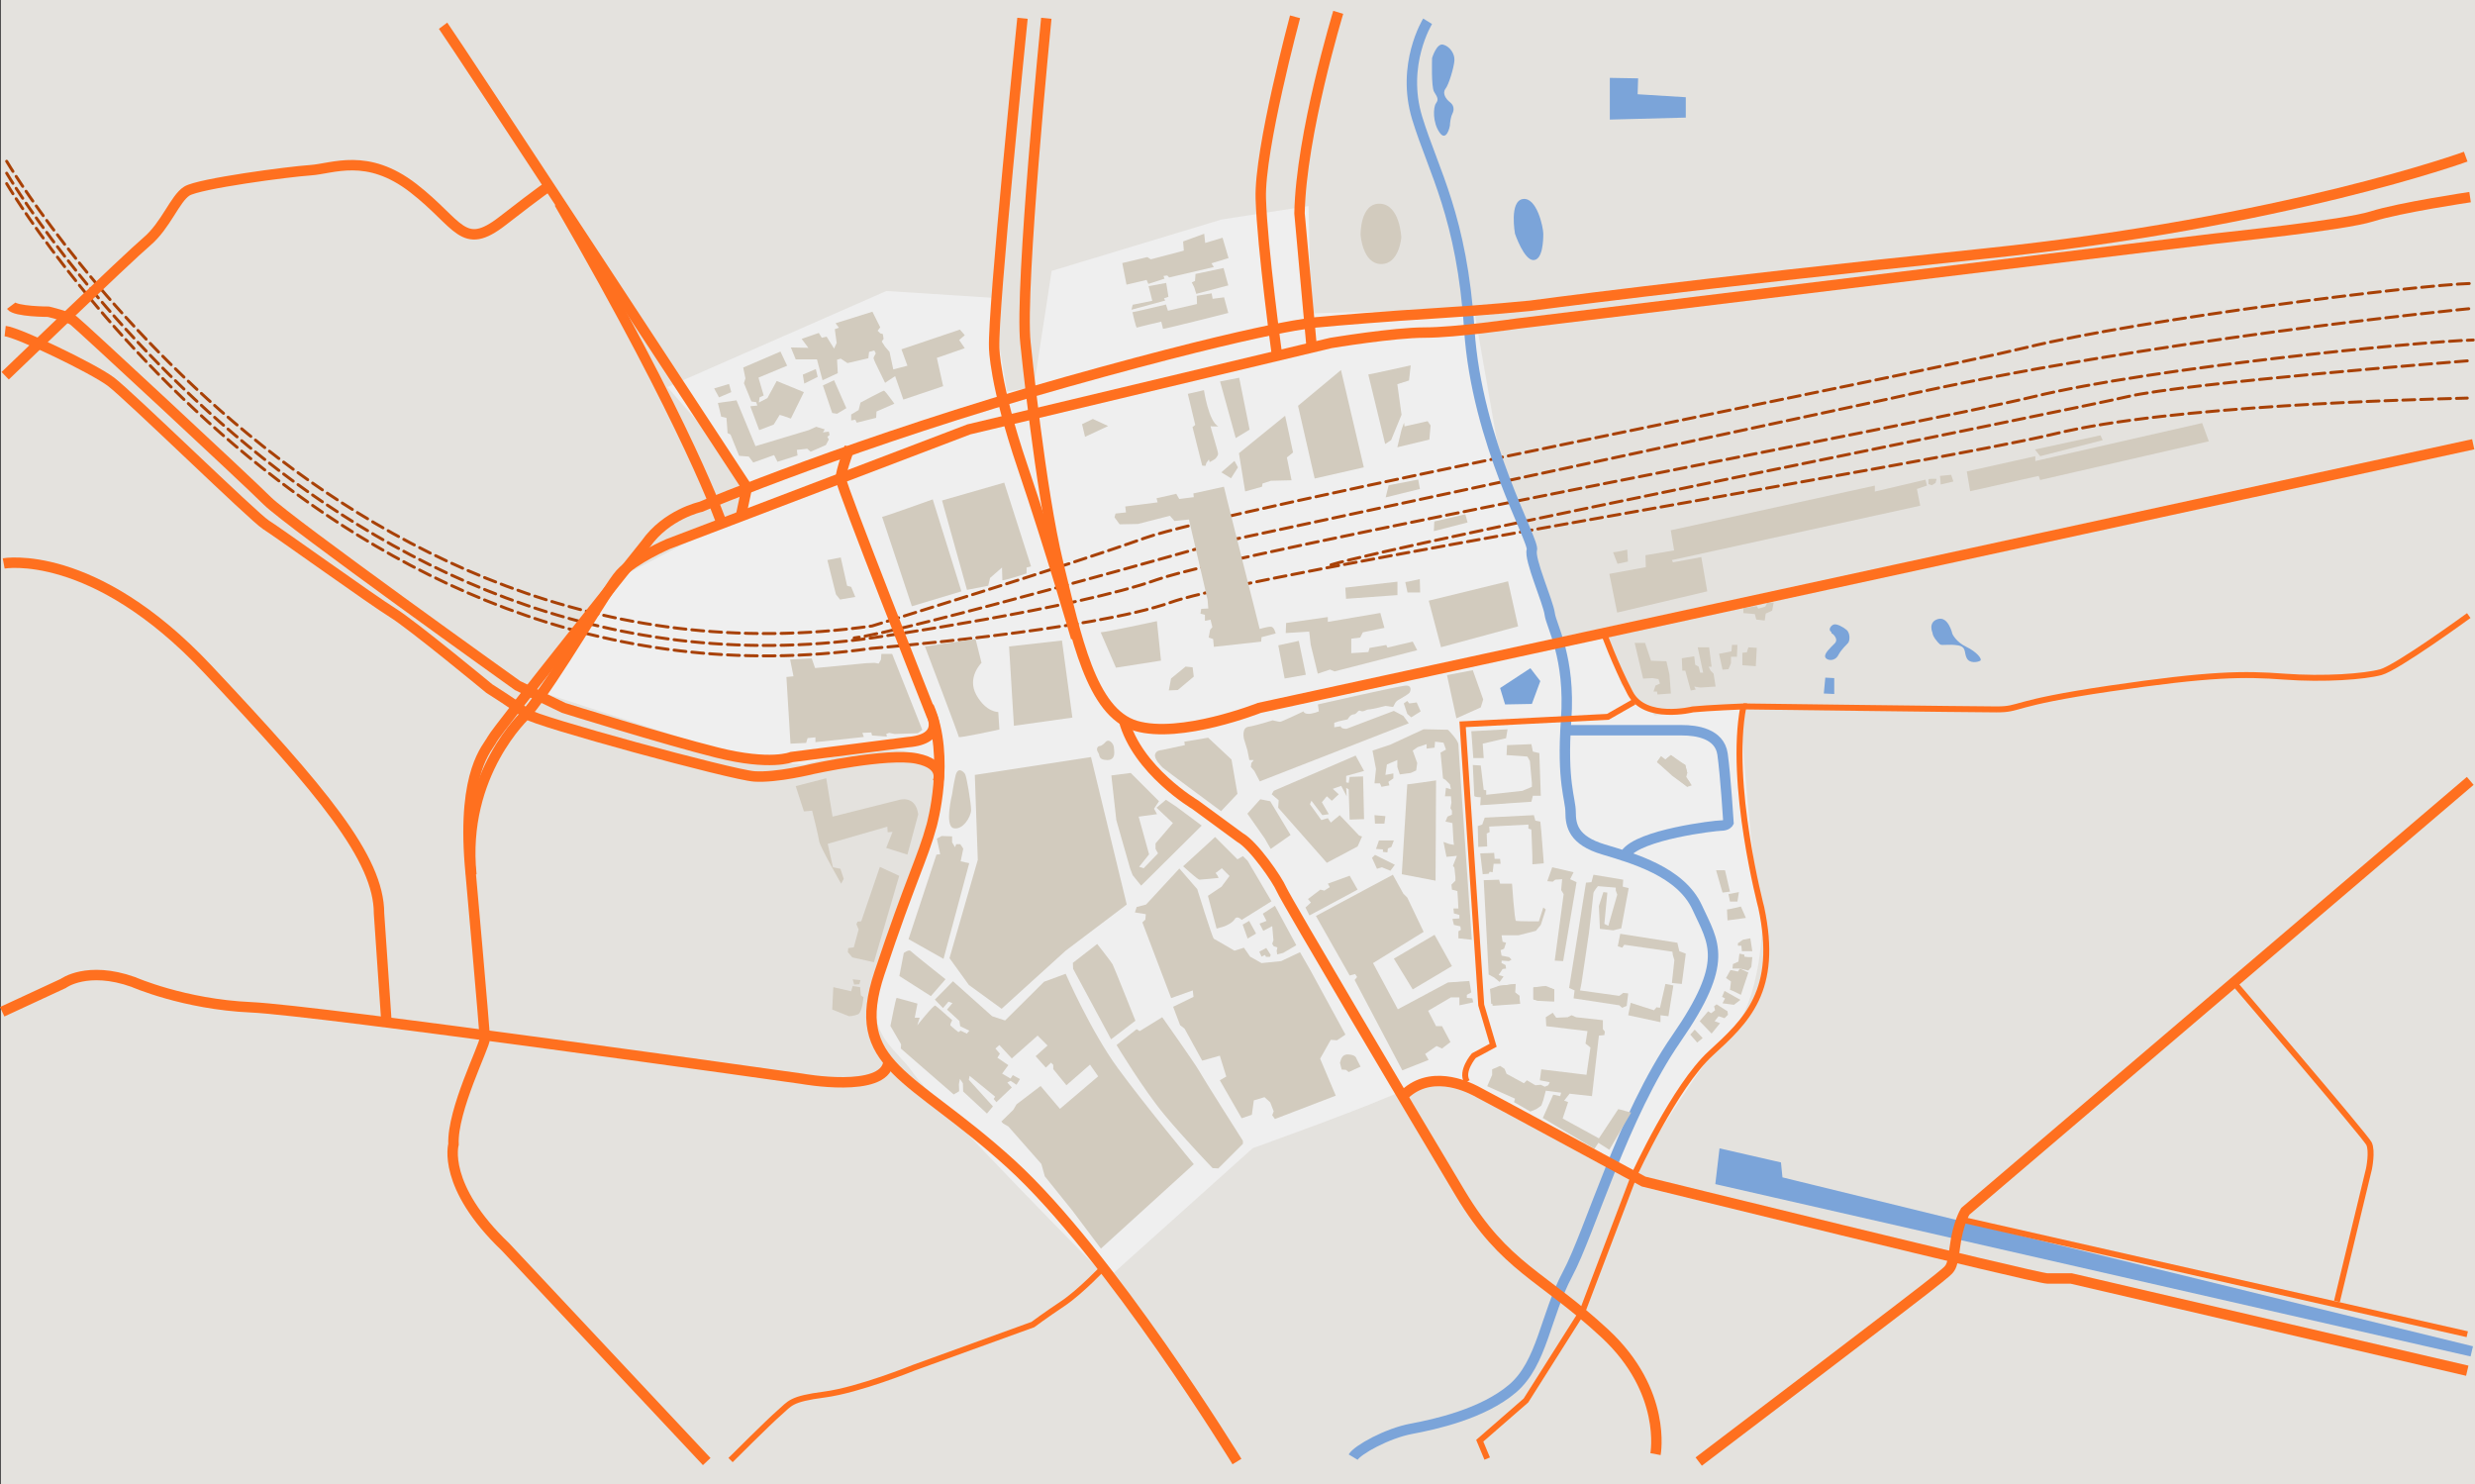 <?xml version="1.0" encoding="UTF-8" standalone="no"?>
<!-- Generator: Adobe Illustrator 15.1.0, SVG Export Plug-In . SVG Version: 6.00 Build 0)  -->

<svg
   xmlns:dc="http://purl.org/dc/elements/1.1/"
   xmlns:cc="http://creativecommons.org/ns#"
   xmlns:rdf="http://www.w3.org/1999/02/22-rdf-syntax-ns#"
   xmlns:svg="http://www.w3.org/2000/svg"
   xmlns="http://www.w3.org/2000/svg"
   xmlns:sodipodi="http://sodipodi.sourceforge.net/DTD/sodipodi-0.dtd"
   xmlns:inkscape="http://www.inkscape.org/namespaces/inkscape"
   version="1.1"
   id="Map_1_"
   x="0px"
   y="0px"
   width="1661.667"
   height="996.667"
   viewBox="0 0 1661.667 996.667"
   enable-background="new 0 0 2000 1200"
   xml:space="preserve"
   sodipodi:docname="map-street.svg"
   inkscape:version="0.92.2 (5c3e80d, 2017-08-06)"><rect x="0" y="0" width="1661.667" height="996.667" fill="#333333" stroke="none"/><defs
     id="defs310" /><sodipodi:namedview
     pagecolor="#ffffff"
     bordercolor="#666666"
     borderopacity="1"
     objecttolerance="10"
     gridtolerance="10"
     guidetolerance="10"
     inkscape:pageopacity="0"
     inkscape:pageshadow="2"
     inkscape:window-width="1366"
     inkscape:window-height="703"
     id="namedview308"
     showgrid="false"
     inkscape:zoom="0.3"
     inkscape:cx="433.62598"
     inkscape:cy="664.00193"
     inkscape:window-x="-4"
     inkscape:window-y="-4"
     inkscape:window-maximized="1"
     inkscape:current-layer="Grote_weg_1_" /><g
     id="Achtergrond"
     transform="translate(-168.888,-101.667)"><rect
       width="1661.111"
       height="996.667"
       id="rect2"
       x="169.444"
       y="101.667"
       style="fill:#e4e2de;stroke-width:0.831" /></g><g
     id="Stadcentrum"
     transform="translate(-168.888,-101.667)"><path
       d="m 616.969,361.549 146.993,-64.497 70.497,4.5 10.5,62.997 17.999,-3 12,-77.996 113.994,-34.498 58.498,-9.056 1.5,72.052 109.494,-3 16.499,94.495 41.998,127.494 28.499,-6 11.999,35.998 22.499,20.999 56.997,-6 c 0,0 8.999,118.495 13.499,131.994 4.5,13.499 -1.5,68.997 -17.999,83.996 -16.499,14.999 -65.997,95.995 -65.997,95.995 0,0 -73.497,-37.498 -79.496,-40.498 -5.999,-3 -52.497,-25.498 -73.496,-14.999 -20.999,10.499 -103.494,39.998 -103.494,39.998 L 912.455,960 c 0,0 -116.995,-118.475 -130.494,-137.974 -13.499,-19.499 -35.998,-25.499 -20.999,-76.496 14.999,-50.997 46.497,-112.494 31.498,-131.993 -14.999,-19.499 -83.996,1.5 -83.996,1.5 l -35.998,-3 -137.993,-44.998 53.997,-79.496 62.997,-32.998 14.999,-10.5 3,-22.499 z"
       id="path5"
       inkscape:connector-curvature="0"
       style="fill:#efefef" /></g><g
     id="Spoor_1_"
     transform="translate(-168.888,-101.667)"><path
       stroke-miterlimit="10"
       d="m 173.36,209.945 c 0,0 214,364 581,312 0,0 130,-40 183,-59 53,-19 514,-109 592,-128 78,-19 262,-42 299,-43"
       id="path8"
       inkscape:connector-curvature="0"
       style="fill:none;stroke:#a84106;stroke-width:2;stroke-linecap:round;stroke-miterlimit:10;stroke-dasharray:8, 4" /><path
       stroke-miterlimit="10"
       d="m 1825.36,343.945 c 0,0 -190,15 -228,24 -38,9 -490,99 -535,113"
       id="path10"
       inkscape:connector-curvature="0"
       style="fill:none;stroke:#a84106;stroke-width:2;stroke-linecap:round;stroke-miterlimit:10;stroke-dasharray:8, 4" /><path
       stroke-miterlimit="10"
       d="m 1826.36,308.945 c 0,0 -216,21 -387,60 l -452,97 c 0,0 -211,60 -245,64"
       id="path12"
       inkscape:connector-curvature="0"
       style="fill:none;stroke:#a84106;stroke-width:2;stroke-linecap:round;stroke-miterlimit:10;stroke-dasharray:8, 4" /><path
       stroke-miterlimit="10"
       d="m 173.36,224.945 c 0,0 214,364 581,312 0,0 148,-12 201,-31 53,-19 515,-94 593,-113 78,-19 240,-23 277,-24"
       id="path14"
       inkscape:connector-curvature="0"
       style="fill:none;stroke:#a84106;stroke-width:2;stroke-linecap:round;stroke-miterlimit:10;stroke-dasharray:8, 4" /><path
       stroke-miterlimit="10"
       d="m 173.36,217.945 c 0,0 214,364 581,312 0,0 138,-20 191,-39 53,-19 511,-104 589,-123 78,-19 258,-37 295,-38"
       id="path16"
       inkscape:connector-curvature="0"
       style="fill:none;stroke:#a84106;stroke-width:2;stroke-linecap:round;stroke-miterlimit:10;stroke-dasharray:8, 4" /></g><g
     id="Water_1_"
     transform="translate(-168.888,-101.667)"><path
       stroke-miterlimit="10"
       d="m 1127.36,115.945 c 0,0 -18,29 -7,65 11,36 30,66 35,142 5,76 44,142 42,148 -2,6 11,35 12,43 1,8 14,29 11,71 -3,42 3,53 3,62 0,9 2,19 22,25 20,6 52,15 63,39 11,24 22,36 -14,88 -36,52 -58,130 -73,158 -15,28 -17,60 -37,77 -20,17 -52,24 -68,27 -16,3 -36,14 -39,19"
       id="path19"
       inkscape:connector-curvature="0"
       style="fill:none;stroke:#7ba4d9;stroke-width:7;stroke-miterlimit:10" /><path
       stroke-miterlimit="10"
       d="m 1221.36,591.945 c 0,0 68,0 77,0 9,0 25,2 27,16 2,14 4,46 4,46 0,0 -1,2 -5,2 -4,0 -55,6 -64,19"
       id="path21"
       inkscape:connector-curvature="0"
       style="fill:none;stroke:#7ba4d9;stroke-width:7;stroke-miterlimit:10" /><polygon
       stroke-miterlimit="10"
       points="1326.36,876.945 1361.36,884.945 1362.36,894.945 1828.36,1008.945 1324.36,893.945 "
       id="polygon23"
       style="fill:#7ba4d9;stroke:#7ba4d9;stroke-width:7;stroke-miterlimit:10" /><path
       stroke-miterlimit="10"
       d="M 1269.36,670.945"
       id="path25"
       inkscape:connector-curvature="0"
       style="fill:#7ba4d9;stroke:#7ba4d9;stroke-width:7;stroke-miterlimit:10" /><path
       d="m 1130.36,140.612 c 0,0 3.001,-10 7.334,-9 4.333,1 7.999,6 7.666,10.667 -0.333,4.667 -3.667,16 -6,19 -2.333,3 0.333,7 3,9 2.667,2 3,5 1.667,7.667 -1.333,2.667 -1.667,6.667 -1.667,7.667 0,1 -2.334,11.667 -7,5 -4.666,-6.667 -4.333,-17 -2.333,-19.667 2,-2.667 0.667,-4.333 -1.333,-7.667 -2,-3.334 -1.334,-22.667 -1.334,-22.667 z"
       id="path27"
       inkscape:connector-curvature="0"
       style="fill:#7ba4d9" /><path
       d="m 1186.027,258.612 c 0,0 -4.001,-22 5.333,-23.333 9.334,-1.333 13.667,19 13.667,23.333 0,4.333 -0.334,17.667 -6.667,17.667 -6.333,0 -12.333,-17.667 -12.333,-17.667 z"
       id="path29"
       inkscape:connector-curvature="0"
       style="fill:#7ba4d9" /><polygon
       points="1268.36,164.945 1300.694,166.945 1300.694,180.612 1249.694,181.945 1249.694,153.945 1268.694,154.279 "
       id="polygon31"
       style="fill:#7ba4d9" /><polygon
       points="1203.028,558.945 1197.361,574.279 1179.361,574.612 1176.028,563.612 1196.361,550.279 "
       id="polygon33"
       style="fill:#7ba4d9" /><polygon
       points="1400.361,567.612 1393.361,567.279 1394.361,556.612 1400.361,556.945 "
       id="polygon35"
       style="fill:#7ba4d9" /><path
       d="m 1398.694,527.279 c -1,-1.667 5.333,3 2,6.333 -3.333,3.333 -7.333,7 -6.333,9.333 1,2.333 6.332,3 8.666,-1.333 2.334,-4.333 5.334,-6.667 6.667,-8.333 1.333,-1.666 1.333,-6.667 -1,-8.667 -2.333,-2 -6.667,-4.334 -8.667,-3.667 -2,0.667 -3.999,3.667 -1.666,5"
       id="path37"
       inkscape:connector-curvature="0"
       style="fill:#7ba4d9" /><path
       d="m 1466.361,526.612 c 0,0 -3.334,-7.333 3.666,-9.333 7,-2 9.667,10 9.667,10 0,0 2.333,5.333 9.333,8.667 7,3.334 11.001,8.333 9.334,9.333 -1.667,1 -7,2 -9,-1.667 -2,-3.667 0,-7.667 -6,-8.667 -6,-1 -10.666,0.333 -12,-0.667 -1.334,-1 -5,-5.332 -5,-7.666 z"
       id="path39"
       inkscape:connector-curvature="0"
       style="fill:#7ba4d9" /></g><g
     id="Gebouw"
     transform="translate(-168.888,-101.667)"><polygon
       points="925.36,708.945 884.36,739.945 841.36,778.945 819.36,762.945 806.36,744.945 825.36,678.945 823.36,621.945 901.36,609.945 "
       id="polygon42"
       style="fill:#d2cbbe" /><polygon
       points="927.693,684.945 929.36,689.278 935.026,696.278 975.693,655.945 958.693,643.278 951.693,638.612 945.36,643.945 956.36,654.278 944.693,667.945 944.693,671.612 946.36,674.612 936.693,684.612 933.693,683.612 940.36,675.278 933.36,649.945 945.693,648.278 943.693,644.612 947.026,639.612 928.026,620.612 915.026,622.278 918.36,652.278 "
       id="polygon44"
       style="fill:#d2cbbe" /><path
       d="m 906.693,602.612 c 0,0 1.666,0.333 4.333,-2.667 2.667,-3 5.667,1.666 5.667,3.333 0,1.667 2,8.667 -4.333,8.667 -6.333,0 -5,-3.334 -6,-4.667 -1,-1.333 -1.667,-3.666 0.333,-4.666 z"
       id="path46"
       inkscape:connector-curvature="0"
       style="fill:#d2cbbe" /><path
       d="m 948.693,605.278 15.667,-3.333 -0.333,-2.333 16,-2.667 15.667,14.667 4,23 -11,11.666 c 0,0 -38.333,-28.333 -39.333,-29.333 -1,-1 -5.667,-5.667 -5,-8.667 0.667,-3 4.332,-3 4.332,-3 z"
       id="path48"
       inkscape:connector-curvature="0"
       style="fill:#d2cbbe" /><path
       d="m 1004.027,597.612 c 0,0 -1.667,-7.333 3,-8 4.667,-0.667 16.333,-4.333 16.333,-4.333 0,0 4,1 5,1 1,0 15.667,-7 15.667,-7 0,0 0.333,1.667 3.333,1.667 3,0 7,-1.667 7,-1.667 l -0.666,-4.667 c 0,0 55.333,-12.667 59.333,-12.667 4,0 3,4 2,5 -1,1 -4.333,3 -7.333,4.667 -3,1.667 -2.666,5 -4,4.667 -1.334,-0.333 -4.667,-0.667 -4.667,-0.667 0,0 -9,2.333 -11,2.333 -2,0 -3.667,2 -5.667,1 -2,-1 -2.332,2.333 -4.666,2.333 -2.334,0 -4,3.333 -4,3.333 l -6,1.333 -3,1 v 3 l 4.333,-0.667 c 0.333,2 4,1.667 4,1.667 l 31.667,-12 6.333,3.333 3.667,5 -100,39 -3.667,-7 -2.333,-2.666 0.333,-2.667 1.667,-2 h -3 l -1.334,-6.667 z"
       id="path50"
       inkscape:connector-curvature="0"
       style="fill:#d2cbbe" /><polygon
       points="1113.694,580.945 1116.36,583.279 1122.694,579.279 1120.027,573.279 1115.027,573.945 1113.694,572.279 1111.36,573.945 "
       id="polygon52"
       style="fill:#d2cbbe" /><polygon
       points="1164.693,571.279 1163.027,576.612 1146.693,583.945 1140.36,554.945 1157.693,551.612 "
       id="polygon54"
       style="fill:#d2cbbe" /><polygon
       points="1277.36,545.279 1287.694,545.612 1289.694,554.279 1290.694,567.279 1281.694,567.945 1281.36,565.945 1279.027,565.945 1280.36,561.945 1283.36,560.612 1282.36,557.612 1278.36,556.945 1272.027,557.279 1266.36,533.279 1273.36,533.279 "
       id="polygon56"
       style="fill:#d2cbbe" /><polygon
       points="1307.027,547.945 1309.36,549.279 1310.36,553.279 1312.36,553.279 1308.694,536.279 1316.36,536.279 1318.027,549.279 1316.027,549.279 1317.36,551.945 1319.36,553.945 1320.694,562.612 1310.36,563.279 1306.36,562.612 1307.36,564.612 1304.027,565.279 1300.36,551.945 1298.36,551.945 1298.027,543.612 1306.36,542.279 "
       id="polygon58"
       style="fill:#d2cbbe" /><polygon
       points="1331.694,534.612 1335.36,534.612 1335.027,542.612 1331.027,542.612 1331.027,546.945 1329.36,550.945 1325.36,551.279 1323.027,540.612 1331.36,538.945 "
       id="polygon60"
       style="fill:#d2cbbe" /><polygon
       points="1347.027,513.945 1348.027,517.612 1353.694,518.279 1354.36,513.612 1358.694,511.612 1359.694,506.279 1355.36,506.279 1354.027,508.945 1349.36,510.279 1348.36,508.612 1339.36,509.945 1339.36,513.279 "
       id="polygon62"
       style="fill:#d2cbbe" /><polygon
       points="1342.694,536.279 1348.36,536.612 1347.694,548.945 1338.694,548.279 1338.694,539.945 1341.694,539.612 "
       id="polygon64"
       style="fill:#d2cbbe" /><polygon
       points="1297.027,613.612 1300.361,615.279 1301.694,620.612 1300.027,622.612 1303.361,626.945 1301.694,629.945 1291.694,622.612 1281.361,613.279 1283.694,610.279 1287.027,611.612 1290.694,608.612 "
       id="polygon66"
       style="fill:#d2cbbe" /><polygon
       points="1158.028,610.612 1165.028,610.612 1164.361,600.945 1180.028,597.279 1181.028,591.279 1156.695,592.612 "
       id="polygon68"
       style="fill:#d2cbbe" /><path
       d="m 1180.695,601.945 16.333,-0.667 1,5 4.333,1 1,28.667 h -5.333 l -1,4 -34.333,2.333 0.333,-5.333 c 0,0 -4.333,0 -4.333,-1 0,-1 -1,-20.667 -1,-20.667 l 5.333,0.334 2,16.333 1.667,0.333 v 3 l 24.333,-2.666 6.333,-2.667 v -2.667 l -1.333,-14.666 -1.667,-3 -14,-1 z"
       id="path70"
       inkscape:connector-curvature="0"
       style="fill:#d2cbbe" /><polygon
       points="1284.028,609.278 1281.361,613.279 1301.694,629.945 1304.695,628.945 1301.028,623.278 1301.694,620.612 1300.361,615.279 1290.694,608.612 1287.027,611.612 "
       id="polygon72"
       style="fill:#d2cbbe" /><polygon
       points="1199.695,652.612 1203.028,653.278 1203.695,659.945 1205.361,681.278 1197.695,681.945 1197.695,676.612 1197.028,658.612 1195.028,657.945 1195.028,655.278 1168.695,656.612 1169.028,660.278 1167.028,661.278 1167.361,669.945 1161.361,670.278 1161.028,656.278 1164.028,655.278 1165.695,650.612 1198.695,648.945 "
       id="polygon74"
       style="fill:#d2cbbe" /><path
       d="m 1162.695,674.612 c 2.666,0 9.333,-0.334 9.333,-0.334 l 0.333,4 h 3.667 l 0.333,3.334 h -4.666 l -0.667,5.666 -2,-0.333 -0.667,1.333 -4,0.334 z"
       id="path76"
       inkscape:connector-curvature="0"
       style="fill:#d2cbbe" /><polygon
       points="1223.028,691.945 1227.361,693.945 1218.361,746.945 1212.695,746.612 1218.695,701.945 1217.028,699.278 1217.695,691.945 1213.028,692.278 1211.361,693.612 1207.695,693.278 1211.028,683.945 1225.361,687.278 "
       id="polygon78"
       style="fill:#d2cbbe" /><polygon
       points="1212.361,765.945 1212.361,773.945 1201.695,773.612 1198.361,772.612 1198.361,764.612 1205.361,763.945 "
       id="polygon80"
       style="fill:#d2cbbe" /><polygon
       points="1171.695,765.945 1169.361,765.612 1170.028,775.612 1189.361,775.612 1189.028,770.278 1186.028,767.945 1186.361,762.278 1175.028,763.612 "
       id="polygon82"
       style="fill:#d2cbbe" /><path
       d="m 1165.028,692.612 10.333,-0.334 0.667,2.667 h 8 c 0,0 1.667,24.667 2.667,25 1,0.333 15.333,0.333 15.333,0.333 l 3,-9.333 1.667,1.333 -3.334,10.334 -3.333,4 -11.667,3 h -11.333 l 0.667,4.333 2.333,0.667 -1.333,4 -2.334,1 0.667,3.666 5,1 1.667,1.667 -1.667,1 -5,-0.333 v 1.666 l 2.667,1.334 0.333,2.333 -2.333,0.333 -2.667,4 3.333,1 -2.666,3.667 -3.667,-3 -3.667,-2 z"
       id="path84"
       inkscape:connector-curvature="0"
       style="fill:#d2cbbe" /><polygon
       points="1186.028,767.945 1189.028,770.278 1189.361,775.612 1171.028,776.945 1169.361,765.612 1175.028,763.612 1186.361,762.278 "
       id="polygon86"
       style="fill:#d2cbbe" /><polygon
       points="1212.361,765.945 1212.361,773.945 1201.695,773.612 1198.361,772.612 1198.361,764.612 1206.695,763.612 "
       id="polygon88"
       style="fill:#d2cbbe" /><path
       d="m 1238.695,688.945 20,3.333 -0.334,4.667 4,1 -5,27 -5.333,1.333 -9,-1 -0.667,-15.333 3,-9.333 2.667,0.333 -2,21 2.667,1.333 6,-21 -1,-2.666 v -2 l -12,-1 c 0,0 -3,3.666 -3,4.666 0,1 -3,26.667 -3,26.667 l -5,33.667 -1,5 26.333,3.666 2.667,-2 3.333,0.334 -1,8.333 -3,1.333 -2,-1.666 -30.667,-4.667 0.667,-5.333 -3.667,-1.667 11.334,-70.667 3.666,-0.333 z"
       id="path90"
       inkscape:connector-curvature="0"
       style="fill:#d2cbbe" /><polygon
       points="1296.361,740.278 1300.695,741.945 1298.028,762.278 1291.361,761.612 1293.028,746.278 1292.028,742.945 1291.695,740.612 1259.361,735.945 1258.028,737.945 1255.028,736.945 1256.695,728.612 1295.028,734.612 "
       id="polygon92"
       style="fill:#d2cbbe" /><polygon
       points="1289.028,783.945 1283.695,783.278 1283.695,787.945 1262.028,783.278 1263.695,774.945 1279.361,779.945 1281.028,777.945 1283.361,778.278 1287.028,762.278 1292.361,763.278 "
       id="polygon94"
       style="fill:#d2cbbe" /><line
       x1="1262.028"
       y1="768.612"
       x2="1258.695"
       y2="768.278"
       id="line96"
       style="fill:none" /><polygon
       points="1330.361,700.279 1325.361,700.945 1321.028,685.945 1327.028,685.945 "
       id="polygon98"
       style="fill:#d2cbbe" /><polygon
       points="1330.361,706.945 1335.361,706.945 1336.361,700.612 1329.361,701.945 "
       id="polygon100"
       style="fill:#d2cbbe" /><path
       d="m 1328.361,712.279 c 1.334,0 9.334,-2 9.334,-2 l 3.333,7.666 -12.333,1.667 z"
       id="path102"
       inkscape:connector-curvature="0"
       style="fill:#d2cbbe" /><polygon
       points="1345.361,740.279 1338.361,740.279 1338.028,736.612 1335.695,736.612 1335.695,734.945 1339.028,732.612 1344.028,731.612 "
       id="polygon104"
       style="fill:#d2cbbe" /><polygon
       points="1340.028,743.945 1342.695,744.279 1345.361,744.279 1344.695,750.945 1342.695,753.279 1337.028,751.945 1332.028,751.945 1332.361,748.945 1336.028,747.279 1336.695,741.945 1340.028,742.612 "
       id="polygon106"
       style="fill:#d2cbbe" /><polygon
       points="1308.361,801.612 1312.028,798.612 1306.695,792.945 1303.695,796.279 "
       id="polygon108"
       style="fill:#d2cbbe" /><polygon
       points="1318.028,795.612 1323.695,788.612 1320.028,787.279 1322.695,783.945 1326.695,785.279 1329.028,782.945 1328.695,780.612 1321.361,775.945 1319.695,777.279 1320.361,779.945 1317.695,781.945 1315.695,780.612 1310.028,787.279 "
       id="polygon110"
       style="fill:#d2cbbe" /><polygon
       points="1333.028,776.279 1325.361,775.279 1327.028,771.945 1325.028,770.945 1326.695,766.945 1337.361,772.945 "
       id="polygon112"
       style="fill:#d2cbbe" /><path
       d="m 1330.361,766.279 c 1,0 7.334,3.333 7.334,3.333 l 5,-15 -5.667,-2.667 -1.333,2 -5,-1 -3,5.334 3.333,2.333 z"
       id="path114"
       inkscape:connector-curvature="0"
       style="fill:#d2cbbe" /><polygon
       points="1213.695,784.946 1221.361,784.612 1224.028,783.279 1227.028,784.612 1245.028,786.612 1245.028,792.612 1246.361,794.279 1246.028,796.612 1242.361,796.946 1237.695,837.612 1222.695,835.946 1219.028,840.612 1221.695,841.612 1218.028,852.612 1242.361,865.946 1255.361,846.279 1264.028,848.612 1249.361,873.612 1242.028,868.946 1239.361,872.946 1204.695,852.279 1211.695,836.612 1216.361,837.612 1217.028,835.279 1206.695,833.946 1205.028,840.279 1203.695,843.946 1200.361,846.279 1196.361,847.946 1185.361,841.612 1186.028,839.279 1167.361,830.946 1170.695,823.279 1170.695,819.612 1176.028,817.279 1179.028,819.279 1180.361,822.612 1192.028,828.946 1194.028,826.946 1199.695,830.279 1203.361,829.946 1206.028,831.279 1208.361,830.279 1209.361,828.279 1202.695,826.946 1203.695,819.612 1234.028,823.279 1236.695,804.946 1233.361,802.279 1234.695,793.946 1207.028,790.612 1206.695,784.612 1211.361,781.612 "
       id="polygon116"
       style="fill:#d2cbbe" /><polygon
       points="1084.695,619.279 1072.695,622.613 1072.695,626.946 1074.361,627.279 1075.028,623.279 1084.028,622.946 1084.695,651.613 1075.028,651.946 1074.361,631.613 1072.695,630.613 1073.028,636.279 1069.361,629.279 1063.695,631.279 1067.695,634.946 1063.028,639.279 1059.695,636.279 1056.361,640.279 1061.028,648.279 1056.695,648.946 1049.361,639.279 1048.361,641.613 1056.028,652.279 1060.361,650.946 1062.361,653.946 1068.361,648.946 1081.361,662.613 1083.361,663.279 1080.361,669.946 1059.695,680.946 1027.028,643.946 1027.361,638.946 1022.695,634.946 1024.028,632.613 1079.028,608.946 "
       id="polygon118"
       style="fill:#d2cbbe" /><polygon
       points="1035.361,662.279 1022.028,671.613 1018.028,664.613 1006.361,647.946 1015.028,638.279 1021.695,639.613 "
       id="polygon120"
       style="fill:#d2cbbe" /><polygon
       points="1058.028,699.613 1061.695,697.279 1060.361,694.946 1075.028,689.613 1080.361,698.946 1048.028,716.279 1045.361,710.946 1049.028,707.613 1047.028,705.279 1055.361,698.946 "
       id="polygon122"
       style="fill:#d2cbbe" /><polygon
       points="1113.695,704.279 1124.695,727.279 1090.695,748.279 1107.361,779.279 1141.028,761.279 1155.361,760.279 1156.695,767.946 1153.695,769.613 1153.695,771.613 1157.361,771.946 1158.028,774.613 1148.695,776.613 1148.695,771.279 1143.028,771.279 1127.695,780.279 1133.028,790.613 1137.028,790.613 1142.695,801.279 1137.028,805.613 1133.361,803.946 1125.695,809.279 1128.028,813.279 1110.361,820.279 1078.361,759.613 1080.028,757.613 1078.695,755.613 1075.028,756.613 1052.361,716.613 1104.028,688.946 1111.028,701.613 "
       id="polygon124"
       style="fill:#d2cbbe" /><polygon
       points="1143.695,750.279 1117.361,765.946 1104.695,745.279 1132.028,729.279 "
       id="polygon126"
       style="fill:#d2cbbe" /><path
       d="m 1113.695,628.279 c 1.333,0 19.333,-2.666 19.333,-2.666 l -0.333,67.333 -22.667,-4.333 z"
       id="path128"
       inkscape:connector-curvature="0"
       style="fill:#d2cbbe" /><path
       d="m 1090.361,605.613 12,-4 22.334,-10.333 16.333,0.333 c 0,0 7,7 7,10 0,3 9,131 9,131 l -9,-1 v -4.667 l 1.667,-1 -0.334,-2.333 -4.333,-1 -1,-4 4.667,-0.334 v -2.333 l -3.667,-1 -0.333,-3.333 h 3.333 l -0.333,-6.667 -0.334,-5 -3.666,-1 -0.334,-3.333 2.667,-2.667 v -2.333 l -0.667,-6.334 -1,-1.333 2.667,-6.667 -7,0.667 -2,-10 3.667,1.333 3.333,0.667 -0.333,-3 -0.667,-11.667 -4.667,-1 1.334,-3.333 3,-1.333 v -2.667 l -1,-1.667 0.666,-3.666 -0.333,-4.334 h -4 l 0.667,-5.666 3.333,1 -0.667,-3.334 -3,-3 -1.666,-1 -1.667,-17.333 3.667,-2 -1.667,-4.667 -5.667,-0.667 -0.333,4 -5.333,0.666 v -3 l -6,2 -3.334,2.334 3,8.333 -0.666,5 -3.667,1.667 -7.333,1 -1.667,-5 v -4.667 l -7,3 -1,7 5.333,-1 v 3.333 l -3.333,2.334 0.667,2.333 -5.334,1 -1,-2.333 h -3.666 l 1,-9.667 z"
       id="path130"
       inkscape:connector-curvature="0"
       style="fill:#d2cbbe" /><polygon
       points="1098.361,654.613 1092.028,654.613 1091.695,648.946 1099.028,649.613 "
       id="polygon132"
       style="fill:#d2cbbe" /><path
       d="m 1094.695,665.946 c 2.333,0 10,0 10,0 l -1.667,4.333 -2.333,1 -0.334,2.667 -3,-0.333 v -1.667 l -4.666,-0.333 z"
       id="path134"
       inkscape:connector-curvature="0"
       style="fill:#d2cbbe" /><polygon
       points="1105.361,682.279 1102.361,686.279 1096.695,683.946 1093.361,684.946 1090.028,677.613 1092.028,675.613 "
       id="polygon136"
       style="fill:#d2cbbe" /><polygon
       points="1001.527,678.945 1006.36,680.278 1009.527,680.612 1022.527,706.778 1003.193,718.612 999.693,717.778 997.526,720.112 997.526,722.778 985.86,725.945 981.026,712.112 988.526,697.278 994.526,690.612 988.36,685.612 985.026,687.778 987.193,690.278 973.026,691.612 963.193,683.278 975.526,672.778 984.693,664.278 "
       id="polygon138"
       style="fill:none" /><path
       d="m 960.693,684.778 12,13.834 c 0,0 10.167,32.833 11.167,33.333 1,0.5 13.833,8 13.833,8 l 6.333,-2 4.166,6 7.667,4.333 13.167,-1.333 12.666,-6 7.167,12.5 23.334,42.833 -5.667,3.833 -4.167,-0.333 -7.166,12.667 10.5,24.833 -40.834,15.667 -1.833,-2.5 1,-2.667 -2.333,-6 -3.834,-3.5 -7.166,2.167 -1.334,9.666 -6.833,2.334 -14.667,-25.5 4.333,-2.5 -4.333,-14 -11.833,3.333 -11.833,-21.5 -3,-2.333 -4.667,-12.334 13.667,-6.666 -0.5,-4.333 -14.5,5.166 -19.333,-50.833 2,-1.833 0.333,-3.667 -2.833,-0.5 -4.5,-0.667 1.167,-3.666 6.333,-1.667 z"
       id="path140"
       inkscape:connector-curvature="0"
       style="fill:#d2cbbe" /><path
       d="m 963.193,683.278 21.5,-19.666 15,15 3.667,-2.167 3.167,3.167 16,27.166 -20,12.5 c 0,0 -3,-3.334 -4.667,-0.5 -1.667,2.834 -7,4.834 -7,4.834 l -5.167,1.5 -5.833,-22 9.167,-6.167 5.333,-7.167 -5.167,-5.166 -4.167,3.166 1.333,1.834 0.667,1.5 c 0,0 -11.667,1.166 -12.833,1.166 -1.166,0 -11,-9 -11,-9 z"
       id="path142"
       inkscape:connector-curvature="0"
       style="fill:#d2cbbe" /><polygon
       points="1039.194,736.278 1030.36,741.445 1026.36,742.445 1026.027,739.945 1026.527,737.778 1024.027,736.945 1023.027,735.278 1023.86,732.945 1023.027,723.445 1017.027,726.612 1014.527,721.778 1019.194,719.945 1016.694,715.112 1024.86,709.778 "
       id="polygon144"
       style="fill:#d2cbbe" /><polygon
       points="1012.194,728.445 1006.527,731.778 1003.194,722.445 1007.527,719.945 "
       id="polygon146"
       style="fill:#d2cbbe" /><polygon
       points="1022.027,742.778 1021.527,744.112 1018.86,744.112 1018.194,742.778 1015.86,743.945 1014.36,740.612 1019.027,738.112 "
       id="polygon148"
       style="fill:#d2cbbe" /><path
       d="m 1068.527,814.945 c 0.5,0 0.333,-5.499 5.5,-5.333 5.167,0.166 5.5,2.666 5.5,2.666 l 2.833,5.5 -8,3.667 -1.833,-1.5 -2.833,-0.167 c 0,0 -1.334,-4.833 -1.167,-4.833 z"
       id="path150"
       inkscape:connector-curvature="0"
       style="fill:#d2cbbe" /><path
       d="m 1003.36,867.611 c 0,0 -27,-42.5 -29.333,-46.833 -2.333,-4.333 -24.833,-36.167 -24.833,-36.167 l -15.167,9.334 -2,-1.334 -13.5,10.667 c 0,0 18,29.834 32,46.667 14,16.833 32.5,36 32.5,36 l 3.833,0.166 16.5,-16.5 z"
       id="path152"
       inkscape:connector-curvature="0"
       style="fill:#d2cbbe" /><path
       d="m 931.193,786.945 -16.333,12.5 -25.5,-47.333 -0.167,-4 16.333,-12.667 c 0,0 9.333,11.834 10.333,13.667 1,1.833 15.334,37.833 15.334,37.833 z"
       id="path154"
       inkscape:connector-curvature="0"
       style="fill:#d2cbbe" /><path
       d="m 884.36,755.445 c 0,0 16.833,38.499 35,63.333 18.167,24.834 51,64.5 51,64.5 l -62.333,56.667 -19.167,-25.5 -18.5,-23 -2.333,-8.333 -22.167,-25.167 -3.5,-2 -1.167,-1.333 8,-7.834 2.167,-3.666 16.167,-12.334 13,15.334 25.667,-21.834 -5.5,-7.833 -15.833,13.833 -8.833,-10.833 v -2.833 l -1.5,-1.5 -3.5,3.333 -6.833,-7.667 8,-7.167 -6.667,-6.666 -17.333,15.333 -8.333,-9 -2.667,2.333 3,3.5 -1.667,2.667 7.333,5 -4.167,5.667 5.667,3.333 1.5,-2.333 4.833,2.666 -2.333,3.834 -4,-2.667 -2.167,1.167 3,3.333 -10.333,9.833 -1.833,-2.166 1,-1.5 -17.167,-14 -0.5,2.666 16.167,17.834 -4,4.833 -16,-14.833 -0.167,-5.5 -2,-3 -0.667,3.5 0.167,4.833 -3.667,2.167 -35.5,-30.834 0.167,-2.833 -7.167,-12.333 c 0,0 3.667,-18.834 4.167,-18.834 0.5,0 14,3.834 14,3.834 l -1.833,9.5 h 3.333 l -1.667,5.166 c 0,0 11,-14 12.167,-13.333 1.167,0.667 11.333,9.833 11.333,9.833 0,0 -1.667,2.833 -1.167,3.5 0.5,0.667 5.333,4.5 5.333,4.5 l 1.5,-1 4.167,2 1.667,-2 -6.167,-3 -0.5,-3.5 -8.333,-7.666 3.667,-4.334 -2.667,-1 -3.667,4.334 -5.5,-5.667 12.167,-12.333 26.333,23.5 8.667,2.833 26.167,-26 z"
       id="path156"
       inkscape:connector-curvature="0"
       style="fill:#d2cbbe" /><path
       d="m 793.86,770.445 9.833,-11.333 c 0,0 -22.5,-17.833 -23.5,-19 -1,-1.167 -4.5,1.333 -4.5,1.333 l -3,15.5 z"
       id="path158"
       inkscape:connector-curvature="0"
       style="fill:#d2cbbe" /><polygon
       points="808.11,663.195 808.11,667.195 810.11,670.445 810.86,668.445 813.61,668.445 815.61,671.445 813.86,679.945 819.61,681.195 802.36,745.445 778.86,732.195 797.61,675.445 800.11,675.195 797.86,664.695 801.11,662.945 "
       id="polygon160"
       style="fill:#d2cbbe" /><path
       d="m 808.11,634.945 c 0,0 -5.25,21.25 1,22.75 6.25,1.5 11.75,-7.75 11.75,-12.25 0,-4.5 -3,-22.25 -4,-24 -1,-1.75 -5,-5.5 -6.5,1.25 -1.5,6.75 -2.25,12.25 -2.25,12.25 z"
       id="path162"
       inkscape:connector-curvature="0"
       style="fill:#d2cbbe" /><path
       d="m 703.11,629.445 20.5,-5.25 4.25,25.75 44.75,-11.25 c 0,0 11,-3.5 12.75,9.75 l -7.25,27 -14.25,-4.5 4.25,-10.75 -3.25,0.25 -0.25,-3.75 -40,11.5 3.5,15.75 5,1 2.25,6.75 -1.75,3.25 c 0,0 -14.25,-24.75 -14.75,-28.5 -0.5,-3.75 -4.75,-20.5 -4.75,-20.5 l -5.5,0.5 z"
       id="path164"
       inkscape:connector-curvature="0"
       style="fill:#d2cbbe" /><polygon
       points="755.61,747.695 741.11,744.445 738.11,740.945 738.36,738.195 742.11,737.695 745.36,725.695 743.86,722.195 744.61,720.445 747.11,720.195 759.61,683.695 772.61,689.695 "
       id="polygon166"
       style="fill:#d2cbbe" /><path
       d="M 743.86,617.945"
       id="path168"
       inkscape:connector-curvature="0"
       style="fill:#d2cbbe" /><polygon
       points="745.86,762.445 742.36,762.695 741.36,759.195 746.61,759.695 "
       id="polygon170"
       style="fill:#d2cbbe" /><path
       d="m 728.36,764.445 12,2.75 1,-3.5 5,0.75 0.5,5.5 1.75,1.25 c 0,0 -0.75,10.25 -3.75,11.5 -3,1.25 -6,1.25 -6,1.25 l -11.25,-4.5 z"
       id="path172"
       inkscape:connector-curvature="0"
       style="fill:#d2cbbe" /><path
       d="m 699.36,544.445 c 1.5,0 14.5,-0.75 14.5,-0.75 l 2.25,6.5 34,-3.25 6,-0.25 2.75,0.5 1.5,-2.75 0.25,-3.75 h 7.25 l 20.25,51 -3,2.25 -15.5,0.5 -3.75,-0.75 -2,0.75 0.5,1.75 -10,-0.75 -0.5,-2 -6,0.25 1,2.75 -32.5,3.5 v -3.25 l -5.25,0.5 -1,3.25 -10.5,0.5 -2.75,-44.75 4.75,-0.5 z"
       id="path174"
       inkscape:connector-curvature="0"
       style="fill:#d2cbbe" /><path
       d="m 789.86,535.695 34,-5 4,16 c 0,0 -10,9.75 -3.5,21.5 6.5,11.75 14.75,11.5 14.75,11.5 l 0.75,11.75 c 0,0 -27.25,6 -27.25,5 0,-1 -22.75,-60.75 -22.75,-60.75 z"
       id="path176"
       inkscape:connector-curvature="0"
       style="fill:#d2cbbe" /><polygon
       points="888.86,583.445 849.61,588.945 846.36,535.695 881.86,531.695 "
       id="polygon178"
       style="fill:#d2cbbe" /><path
       d="m 818.11,497.695 14.25,-2.75 1.25,-5.25 8,-7 c 0,0 0.25,7.75 0.25,8.5 0,0.75 16.25,-4.5 16.25,-4.5 v -4 l 3,-0.75 -18,-56.25 -41.75,12 z"
       id="path180"
       inkscape:connector-curvature="0"
       style="fill:#d2cbbe" /><path
       d="m 761.11,448.695 c 1.25,0 34,-11.75 34,-11.75 l 19.25,61.75 -33.25,10 z"
       id="path182"
       inkscape:connector-curvature="0"
       style="fill:#d2cbbe" /><path
       d="m 724.36,477.695 c 1.25,-0.25 9,-1.75 9,-1.75 l 4.25,19 2.75,0.75 2.75,6.75 -10.25,1.75 -2.75,-3.5 z"
       id="path184"
       inkscape:connector-curvature="0"
       style="fill:#d2cbbe" /><polygon
       points="912.86,387.695 897.36,394.945 895.36,386.445 902.61,382.945 "
       id="polygon186"
       style="fill:#d2cbbe" /><path
       d="m 917.86,446.445 7,-0.75 -0.5,-4 21.75,-2.75 -0.75,-2.75 13.25,-3 2,3.5 9.75,-1.25 -0.25,-2.5 20.5,-4.5 2.25,9.25 21.75,86.25 c 0,0 5.75,-1.75 7.75,-1.5 2,0.25 3,4.5 3,4.5 l -9.5,2.5 -0.25,3 -31.75,3.5 -0.5,-5.25 -3,-1 1,-5.25 1.5,-1.75 -1.25,-5 -3.75,0.75 v -4 l -3,-0.75 0.5,-3.25 4.75,-0.25 -0.5,-6 -12.5,-53.75 -9.75,1 -3,-3.5 -21.5,5.5 -12.25,0.25 -3.5,-4.75 z"
       id="path188"
       inkscape:connector-curvature="0"
       style="fill:#d2cbbe" /><path
       d="m 907.86,526.195 c 3,0 37.75,-7.5 37.75,-7.5 l 2.75,26.5 -30.25,4.75 z"
       id="path190"
       inkscape:connector-curvature="0"
       style="fill:#d2cbbe" /><polygon
       points="969.61,549.695 970.36,555.945 959.61,564.945 953.61,565.195 955.11,557.195 964.86,549.195 "
       id="polygon192"
       style="fill:#d2cbbe" /><path
       d="m 1027.11,534.945 c 1.25,-0.25 13.75,-3 13.75,-3 l 4.75,22.75 -14.25,2.5 z"
       id="path194"
       inkscape:connector-curvature="0"
       style="fill:#d2cbbe" /><polygon
       points="1060.36,519.195 1095.61,513.195 1098.36,523.195 1083.86,526.195 1082.11,529.695 1076.11,530.445 1076.11,540.195 1087.61,539.445 1088.36,536.695 1099.61,534.695 1100.36,536.445 1117.36,532.445 1120.36,538.195 1064.86,552.445 1061.86,551.195 1053.61,553.945 1048.86,534.445 1047.86,525.695 1032.11,526.695 1032.36,519.945 1060.36,515.945 "
       id="polygon196"
       style="fill:#d2cbbe" /><polygon
       points="1107.11,501.195 1072.61,503.695 1072.11,496.195 1107.11,492.195 "
       id="polygon198"
       style="fill:#d2cbbe" /><path
       d="m 1112.36,492.445 c 1.25,0 9.75,-2 9.75,-2 l 0.25,9 h -8.5 z"
       id="path200"
       inkscape:connector-curvature="0"
       style="fill:#d2cbbe" /><polygon
       points="1188.11,522.195 1136.36,536.195 1128.11,504.945 1181.36,491.945 "
       id="polygon202"
       style="fill:#d2cbbe" /><polygon
       points="1273.61,474.445 1292.86,471.195 1290.61,457.695 1427.61,427.695 1427.61,431.695 1461.61,423.695 1462.61,427.695 1455.86,429.945 1458.11,441.195 1291.36,477.695 1292.11,479.195 1311.11,475.695 1315.11,498.695 1254.61,512.945 1249.36,486.945 1273.86,482.445 "
       id="polygon204"
       style="fill:#d2cbbe" /><path
       d="m 1251.86,472.445 c 2.25,0 9.5,-1.75 9.5,-1.75 l 0.5,8 -7,1.5 z"
       id="path206"
       inkscape:connector-curvature="0"
       style="fill:#d2cbbe" /><path
       d="m 1463.61,423.445 c 0.75,-0.5 5.5,-0.25 5.5,-0.25 l -0.75,2.75 -2.5,1.5 -2.25,-0.75 z"
       id="path208"
       inkscape:connector-curvature="0"
       style="fill:#d2cbbe" /><polygon
       points="1480.36,424.945 1471.86,426.945 1471.36,421.195 1478.86,420.445 "
       id="polygon210"
       style="fill:#d2cbbe" /><polygon
       points="1535.36,411.195 1647.36,385.695 1651.86,397.945 1538.61,423.945 1537.61,421.195 1491.61,431.445 1489.36,418.195 1535.36,407.945 "
       id="polygon212"
       style="fill:#d2cbbe" /><polygon
       points="1580.61,397.195 1538.61,407.945 1535.11,403.445 1579.11,393.945 "
       id="polygon214"
       style="fill:#d2cbbe" /><path
       d="m 966.36,366.112 10.833,-2.5 c 0,0 3.167,21.166 9.667,24.333 0,0 -4.667,0.167 -5.167,-0.167 -0.5,-0.334 5,16.833 5,18.5 0,1.667 -2.167,3.667 -2.167,3.667 l -3.5,2 -0.5,-1.833 -1.667,2.333 -0.667,2 -2.167,-0.167 -6.5,-25.833 1.833,-1.5 z"
       id="path216"
       inkscape:connector-curvature="0"
       style="fill:#d2cbbe" /><polygon
       points="1007.86,390.112 998.527,395.779 988.027,357.779 1000.86,355.279 "
       id="polygon218"
       style="fill:#d2cbbe" /><polygon
       points="995.36,422.779 1000.027,415.445 997.693,411.112 988.86,418.779 "
       id="polygon220"
       style="fill:#d2cbbe" /><polygon
       points="1037.027,405.445 1032.86,408.779 1036.027,424.112 1022.194,424.445 1016.527,426.279 1016.194,428.445 1004.86,431.612 1000.694,405.945 1031.694,380.779 "
       id="polygon222"
       style="fill:#d2cbbe" /><polygon
       points="1084.527,415.445 1051.527,422.945 1040.36,374.112 1069.193,350.112 "
       id="polygon224"
       style="fill:#d2cbbe" /><path
       d="m 1087.527,353.112 c 0.833,0 28.5,-6.167 28.5,-6.167 l -1.167,10.167 -7.833,2.5 2.833,20.5 -7,17 -4,2.667 z"
       id="path226"
       inkscape:connector-curvature="0"
       style="fill:#d2cbbe" /><polygon
       points="1127.36,384.445 1129.36,387.279 1128.527,396.779 1107.027,401.945 1109.86,390.112 1111.527,385.445 1111.86,387.945 "
       id="polygon228"
       style="fill:#d2cbbe" /><path
       d="m 1101.194,427.445 c 0.666,0 19.833,-3.833 19.833,-3.833 l 1.167,6.333 -23,5.667 z"
       id="path230"
       inkscape:connector-curvature="0"
       style="fill:#d2cbbe" /><polygon
       points="1154.194,452.445 1131.527,458.279 1131.86,451.779 1152.694,446.945 "
       id="polygon232"
       style="fill:#d2cbbe" /><path
       d="m 1082.36,259.445 c 0,0 -0.5,-21.5 13,-21 13.5,0.5 14.333,22.667 14.333,22.667 0,0 -1.332,18 -13.666,17.833 -12.334,-0.167 -13.667,-19.5 -13.667,-19.5 z"
       id="path234"
       inkscape:connector-curvature="0"
       style="fill:#d2cbbe" /><polygon
       points="978.027,264.779 989.693,261.279 993.693,274.945 982.193,278.445 983.86,280.945 953.86,287.945 952.527,286.612 950.027,286.945 950.693,288.779 939.86,292.279 938.693,289.612 925.193,292.779 922.36,278.279 939.193,274.279 941.527,275.779 963.693,269.945 963.193,263.779 977.36,258.612 "
       id="polygon236"
       style="fill:#d2cbbe" /><polygon
       points="993.527,293.279 972.027,298.945 970.693,294.612 969.027,291.279 971.193,290.279 971.527,285.612 990.36,281.612 "
       id="polygon238"
       style="fill:#d2cbbe" /><polygon
       points="942.526,303.612 929.36,306.279 928.526,309.612 951.193,303.445 950.36,301.945 953.36,300.945 951.86,291.612 940.026,293.779 "
       id="polygon240"
       style="fill:#d2cbbe" /><path
       d="m 929.193,311.279 c 0.833,0 22.5,-5.167 22.5,-5.167 l 1.333,4.167 19.5,-4.5 -0.167,-5.5 10,-1.667 0.667,3.667 7.667,-1 2.833,10.5 c 0,0 -43.833,11.167 -43.833,10.667 0,-0.5 -1.167,-4.833 -1.167,-4.833 0,0 -15.667,3.667 -16.333,4 -0.666,0.333 -3,-10.334 -3,-10.334 z"
       id="path242"
       inkscape:connector-curvature="0"
       style="fill:#d2cbbe" /><path
       d="m 699.86,334.945 c 1.25,0 11.75,0.25 11.75,0.25 l -4.5,-6 11.5,-4 2,3.25 3.25,-0.75 5,8 1.75,-3.75 -1.25,-9.25 2.75,-1 -2.25,-3 24.75,-7.75 5.25,10.5 -1.75,2.25 1.75,1.75 1.75,0.5 0.5,3.25 -1.25,1.75 2.25,3.5 3,3.5 2.5,11.75 9.5,-2.5 -4,-11 39.25,-13.25 3.25,3.75 -3.75,3.25 3.75,5.5 -18.75,6.5 4.25,19 -26.75,9 -5.5,-15.75 -6.75,4.5 -4.75,-9.75 c 0,0 -3,-6 -3,-6.75 0,-0.75 1.5,-3.25 1.5,-3.25 l -1,-2 -3.5,1 -0.5,4.25 -14,3.25 -4.5,-3 -2.5,0.75 0.5,9 -10.25,4.75 -3.75,-14 h -14.25 z"
       id="path244"
       inkscape:connector-curvature="0"
       style="fill:#d2cbbe" /><polygon
       points="669.36,355.695 668.36,358.945 673.36,371.195 676.61,371.695 677.36,373.945 672.61,374.445 678.61,390.445 688.36,386.695 692.36,380.195 694.86,380.945 699.86,382.695 708.61,364.945 690.36,357.445 684.11,368.945 678.36,371.945 678.86,368.445 681.61,367.195 678.11,355.195 697.36,347.195 692.86,337.695 667.86,348.445 "
       id="polygon246"
       style="fill:#d2cbbe" /><polygon
       points="717.86,354.695 708.86,359.195 707.86,353.195 716.61,349.445 "
       id="polygon248"
       style="fill:#d2cbbe" /><polygon
       points="737.11,375.695 730.86,379.445 727.61,378.945 721.36,360.445 728.86,356.945 "
       id="polygon250"
       style="fill:#d2cbbe" /><path
       d="m 746.61,371.945 c 0,0 15,-8 15.75,-8 0.75,0 7,8.75 7,8.75 l -12,5.25 -0.25,4.25 -13,3.25 -1,-2 -2.75,0.5 v -4 l 5,-3 z"
       id="path252"
       inkscape:connector-curvature="0"
       style="fill:#d2cbbe" /><polygon
       points="711.86,390.445 676.11,401.195 663.36,370.445 650.86,372.195 653.11,381.445 656.61,382.195 657.11,388.695 657.36,392.445 659.36,393.445 665.11,407.695 671.61,408.195 674.61,412.195 688.61,407.195 690.86,411.695 704.36,407.445 703.86,403.695 710.86,402.945 713.11,404.945 723.36,400.445 725.36,396.695 724.36,394.945 725.86,393.695 725.36,391.445 721.36,391.945 722.61,389.945 716.86,388.195 "
       id="polygon254"
       style="fill:#d2cbbe" /><polygon
       points="658.36,359.445 648.36,362.445 651.61,368.445 659.86,364.945 "
       id="polygon256"
       style="fill:#d2cbbe" /></g><g
     id="Grote_weg_1_"
     transform="translate(-168.888,-101.667)"><path
       stroke-miterlimit="10"
       d="m 643.36,1082.945 -135,-144 c -43,-41 -35,-69 -35,-69 -1,-23 21,-66 21,-71 0,-5 -10,-117 -10,-117 -5,-63 12,-78 15,-84 3,-6 103,-131 103,-131 14,-20 37,-25 37,-25 0,0 107,-45 246,-84 139,-39 169,-40 169,-40 10,-1 46,-4 79,-6 33,-2 63,-5 63,-5 0,0 103,-14 305,-35 202,-21 322.965,-65.107 322.965,-65.107"
       id="path259"
       inkscape:connector-curvature="0"
       style="fill:none;stroke:#ff701f;stroke-width:7;stroke-miterlimit:10"
       sodipodi:nodetypes="cccscsccscscsc" /><path
       stroke-miterlimit="10"
       d="m 1827.254,234.016 c 0,0 -46.894,6.929 -65.894,12.929 -19,6 -98,14 -106,15 l -468,57 c 0,0 -41,6 -62,6 -21,0 -63,7 -63,7 l -243,58 -202,77 c 0,0 -23,10 -32,20 -9,10 -43,70 -63,94 0,0 -44,40 -37,108"
       id="path261"
       inkscape:connector-curvature="0"
       style="fill:none;stroke:#ff701f;stroke-width:7;stroke-miterlimit:10"
       sodipodi:nodetypes="csccscccscc" /><path
       stroke-miterlimit="10"
       d="m 1067.36,109.945 c 0,0 -25,82 -26,135 l 8,88"
       id="path263"
       inkscape:connector-curvature="0"
       style="fill:none;stroke:#ff701f;stroke-width:7;stroke-miterlimit:10" /><path
       stroke-miterlimit="10"
       d="m 1026.36,340.945 c 0,0 -10,-73 -11,-106 -1,-33 23,-122 23,-122"
       id="path265"
       inkscape:connector-curvature="0"
       style="fill:none;stroke:#ff701f;stroke-width:7;stroke-miterlimit:10" /><path
       stroke-miterlimit="10"
       d="m 871.36,113.945 c 0,0 -18,181 -14,218 0,0 10,99 22,148 12,49 22,100 52,109 30,9 83,-12 83,-12 l 815,-177"
       id="path267"
       inkscape:connector-curvature="0"
       style="fill:none;stroke:#ff701f;stroke-width:7;stroke-miterlimit:10" /><path
       stroke-miterlimit="10"
       d="m 855.36,113.945 c 0,0 -20,196 -19,221 0,0 0,24 19,80 19,56 36,115 36,115"
       id="path269"
       inkscape:connector-curvature="0"
       style="fill:none;stroke:#ff701f;stroke-width:7;stroke-miterlimit:10" /><path
       stroke-miterlimit="10"
       d="m 466.36,118.945 c 6,8 204,310 204,310 l -4,19"
       id="path271"
       inkscape:connector-curvature="0"
       style="fill:none;stroke:#ff701f;stroke-width:7;stroke-miterlimit:10" /><path
       stroke-miterlimit="10"
       d="m 653.36,452.945 c 0,0 -21,-63 -109,-215"
       id="path273"
       inkscape:connector-curvature="0"
       style="fill:none;stroke:#ff701f;stroke-width:7;stroke-miterlimit:10" /><path
       stroke-miterlimit="10"
       d="m 739.36,401.945 c 0,0 -6,16 -6,21 0,5 61,159 61,159 0,0 9,16 -16,18 l -78,10 c 0,0 -14,6 -50,-3 -36,-9 -103,-30 -103,-30 l -31,-15 c 0,0 -154,-110 -168,-124 -14,-14 -126,-118 -130,-121 -4,-3 -17,-6 -17,-6 0,0 -22,0 -25,-4"
       id="path275"
       inkscape:connector-curvature="0"
       style="fill:none;stroke:#ff701f;stroke-width:7;stroke-miterlimit:10" /><path
       stroke-miterlimit="10"
       d="m 999.36,1082.945 c 0,0 -85,-139 -152,-200 -67,-61 -109,-65 -88,-128 21,-63 29,-77 35,-99 0,0 13,-46 -2,-80"
       id="path277"
       inkscape:connector-curvature="0"
       style="fill:none;stroke:#ff701f;stroke-width:7;stroke-miterlimit:10" /><path
       stroke-miterlimit="10"
       d="m 170.36,780.945 41,-19 c 0,0 16,-12 47,-1 0,0 34,15 79,17 45,2 370,48 370,48 0,0 55,10 58,-11"
       id="path279"
       inkscape:connector-curvature="0"
       style="fill:none;stroke:#ff701f;stroke-width:7;stroke-miterlimit:10" /><path
       stroke-miterlimit="10"
       d="m 171.36,479.945 c 0,0 60,-11 137,71 77,82 115,127 115,164 l 5,73"
       id="path281"
       inkscape:connector-curvature="0"
       style="fill:none;stroke:#ff701f;stroke-width:7;stroke-miterlimit:10" /><path
       stroke-miterlimit="10"
       d="m 1280.36,1077.945 c 0,0 8,-42 -34,-81 -42,-39 -67,-44 -97,-94 -30,-50 -117,-197 -120,-204 -3,-7 -19,-30 -28,-35 l -30,-22 c 0,0 -39,-23 -48,-57"
       id="path283"
       inkscape:connector-curvature="0"
       style="fill:none;stroke:#ff701f;stroke-width:7;stroke-miterlimit:10" /><path
       stroke-miterlimit="10"
       d="M 1825.36,1021.945 1559.36,960 c 0,0 -9,0 -16,0 -7,0 -271,-65.055 -271,-65.055 0,0 -107,-58 -113,-61 -6,-3 -31,-15 -49,4"
       id="path285"
       inkscape:connector-curvature="0"
       style="fill:none;stroke:#ff701f;stroke-width:7;stroke-miterlimit:10" /><path
       stroke-miterlimit="10"
       d="m 1827.36,625.945 -339,289 c 0,0 -5,8 -7,24 -2,16 -3,14.109 -11,21.055 -8,6.946 -161,122.945 -161,122.945"
       id="path287"
       inkscape:connector-curvature="0"
       style="fill:none;stroke:#ff701f;stroke-width:7;stroke-miterlimit:10" /><path
       stroke-miterlimit="10"
       d="m 798.36,626.945 c 0,0 6,-12 -14,-16 -20,-4 -70,7 -70,7 0,0 -24,6 -39,5 -15,-1 -147,-37 -153,-42 -6,-5 -25,-17 -25,-17 0,0 -52,-43 -65,-51 -13,-8 -77,-54 -85,-59 -8,-5 -92,-87 -104,-96 -12,-9 -62,-33 -71,-34"
       id="path289"
       inkscape:connector-curvature="0"
       style="fill:none;stroke:#ff701f;stroke-width:7;stroke-miterlimit:10" /><path
       stroke-miterlimit="10"
       d="m 172.36,353.945 c 0,0 82,-79 95,-90 13,-11 19,-29 27,-34 8,-5 68,-13 83,-14 15,-1 38,-12 69,12 31,24 33,43 60,22 27,-21 32,-24 32,-24"
       id="path291"
       inkscape:connector-curvature="0"
       style="fill:none;stroke:#ff701f;stroke-width:7;stroke-miterlimit:10" /></g><g
     id="Kleine_weg"
     transform="translate(-168.888,-101.667)"><path
       stroke-miterlimit="10"
       d="m 1167.36,1080.945 -5,-12 31,-27 38,-60 35,-92 c 0,0 27,-59 51,-81 24,-22 46,-42 34,-98 0,0 -22,-83 -12,-135 0,0 -24,1 -34,2 0,0 -32,8 -42,-11 -10,-19 -18,-41 -18,-41"
       id="path294"
       inkscape:connector-curvature="0"
       style="fill:none;stroke:#ff701f;stroke-width:4;stroke-miterlimit:10" /><path
       stroke-miterlimit="10"
       d="m 1826.36,514.945 c 0,0 -48,35 -59,38 -11,3 -38,5 -65,3 -27,-2 -49,-2 -117,8 -68,10 -59,14 -76,14 -17,0 -170,-2 -170,-2"
       id="path296"
       inkscape:connector-curvature="0"
       style="fill:none;stroke:#ff701f;stroke-width:4;stroke-miterlimit:10" /><path
       stroke-miterlimit="10"
       d="m 659.36,1081.945 c 0,0 26,-26 33,-32 7,-6 7,-9 30,-12 23,-3 60,-18 60,-18 l 80,-29 c 0,0 8,-6 20,-14 12,-8 28,-25 28,-25"
       id="path298"
       inkscape:connector-curvature="0"
       style="fill:none;stroke:#ff701f;stroke-width:4;stroke-miterlimit:10" /><path
       stroke-miterlimit="10"
       d="m 1265.86,572.945 -17.5,10 -97.5,5 12.5,188.5 8,27 -13,7 c 0,0 -9,10.5 -4.5,17.5"
       id="path300"
       inkscape:connector-curvature="0"
       style="fill:none;stroke:#ff701f;stroke-width:4;stroke-miterlimit:10" /><line
       stroke-miterlimit="10"
       x1="1825.36"
       y1="997.445"
       x2="1487.86"
       y2="920.945"
       id="line302"
       style="fill:none;stroke:#ff701f;stroke-width:4;stroke-miterlimit:10" /><path
       stroke-miterlimit="10"
       d="m 1737.86,975.445 21.5,-89 c 0,0 2.5,-12 0,-17 -2.5,-5 -91.5,-109 -91.5,-109"
       id="path304"
       inkscape:connector-curvature="0"
       style="fill:none;stroke:#ff701f;stroke-width:4;stroke-miterlimit:10" /></g></svg>
